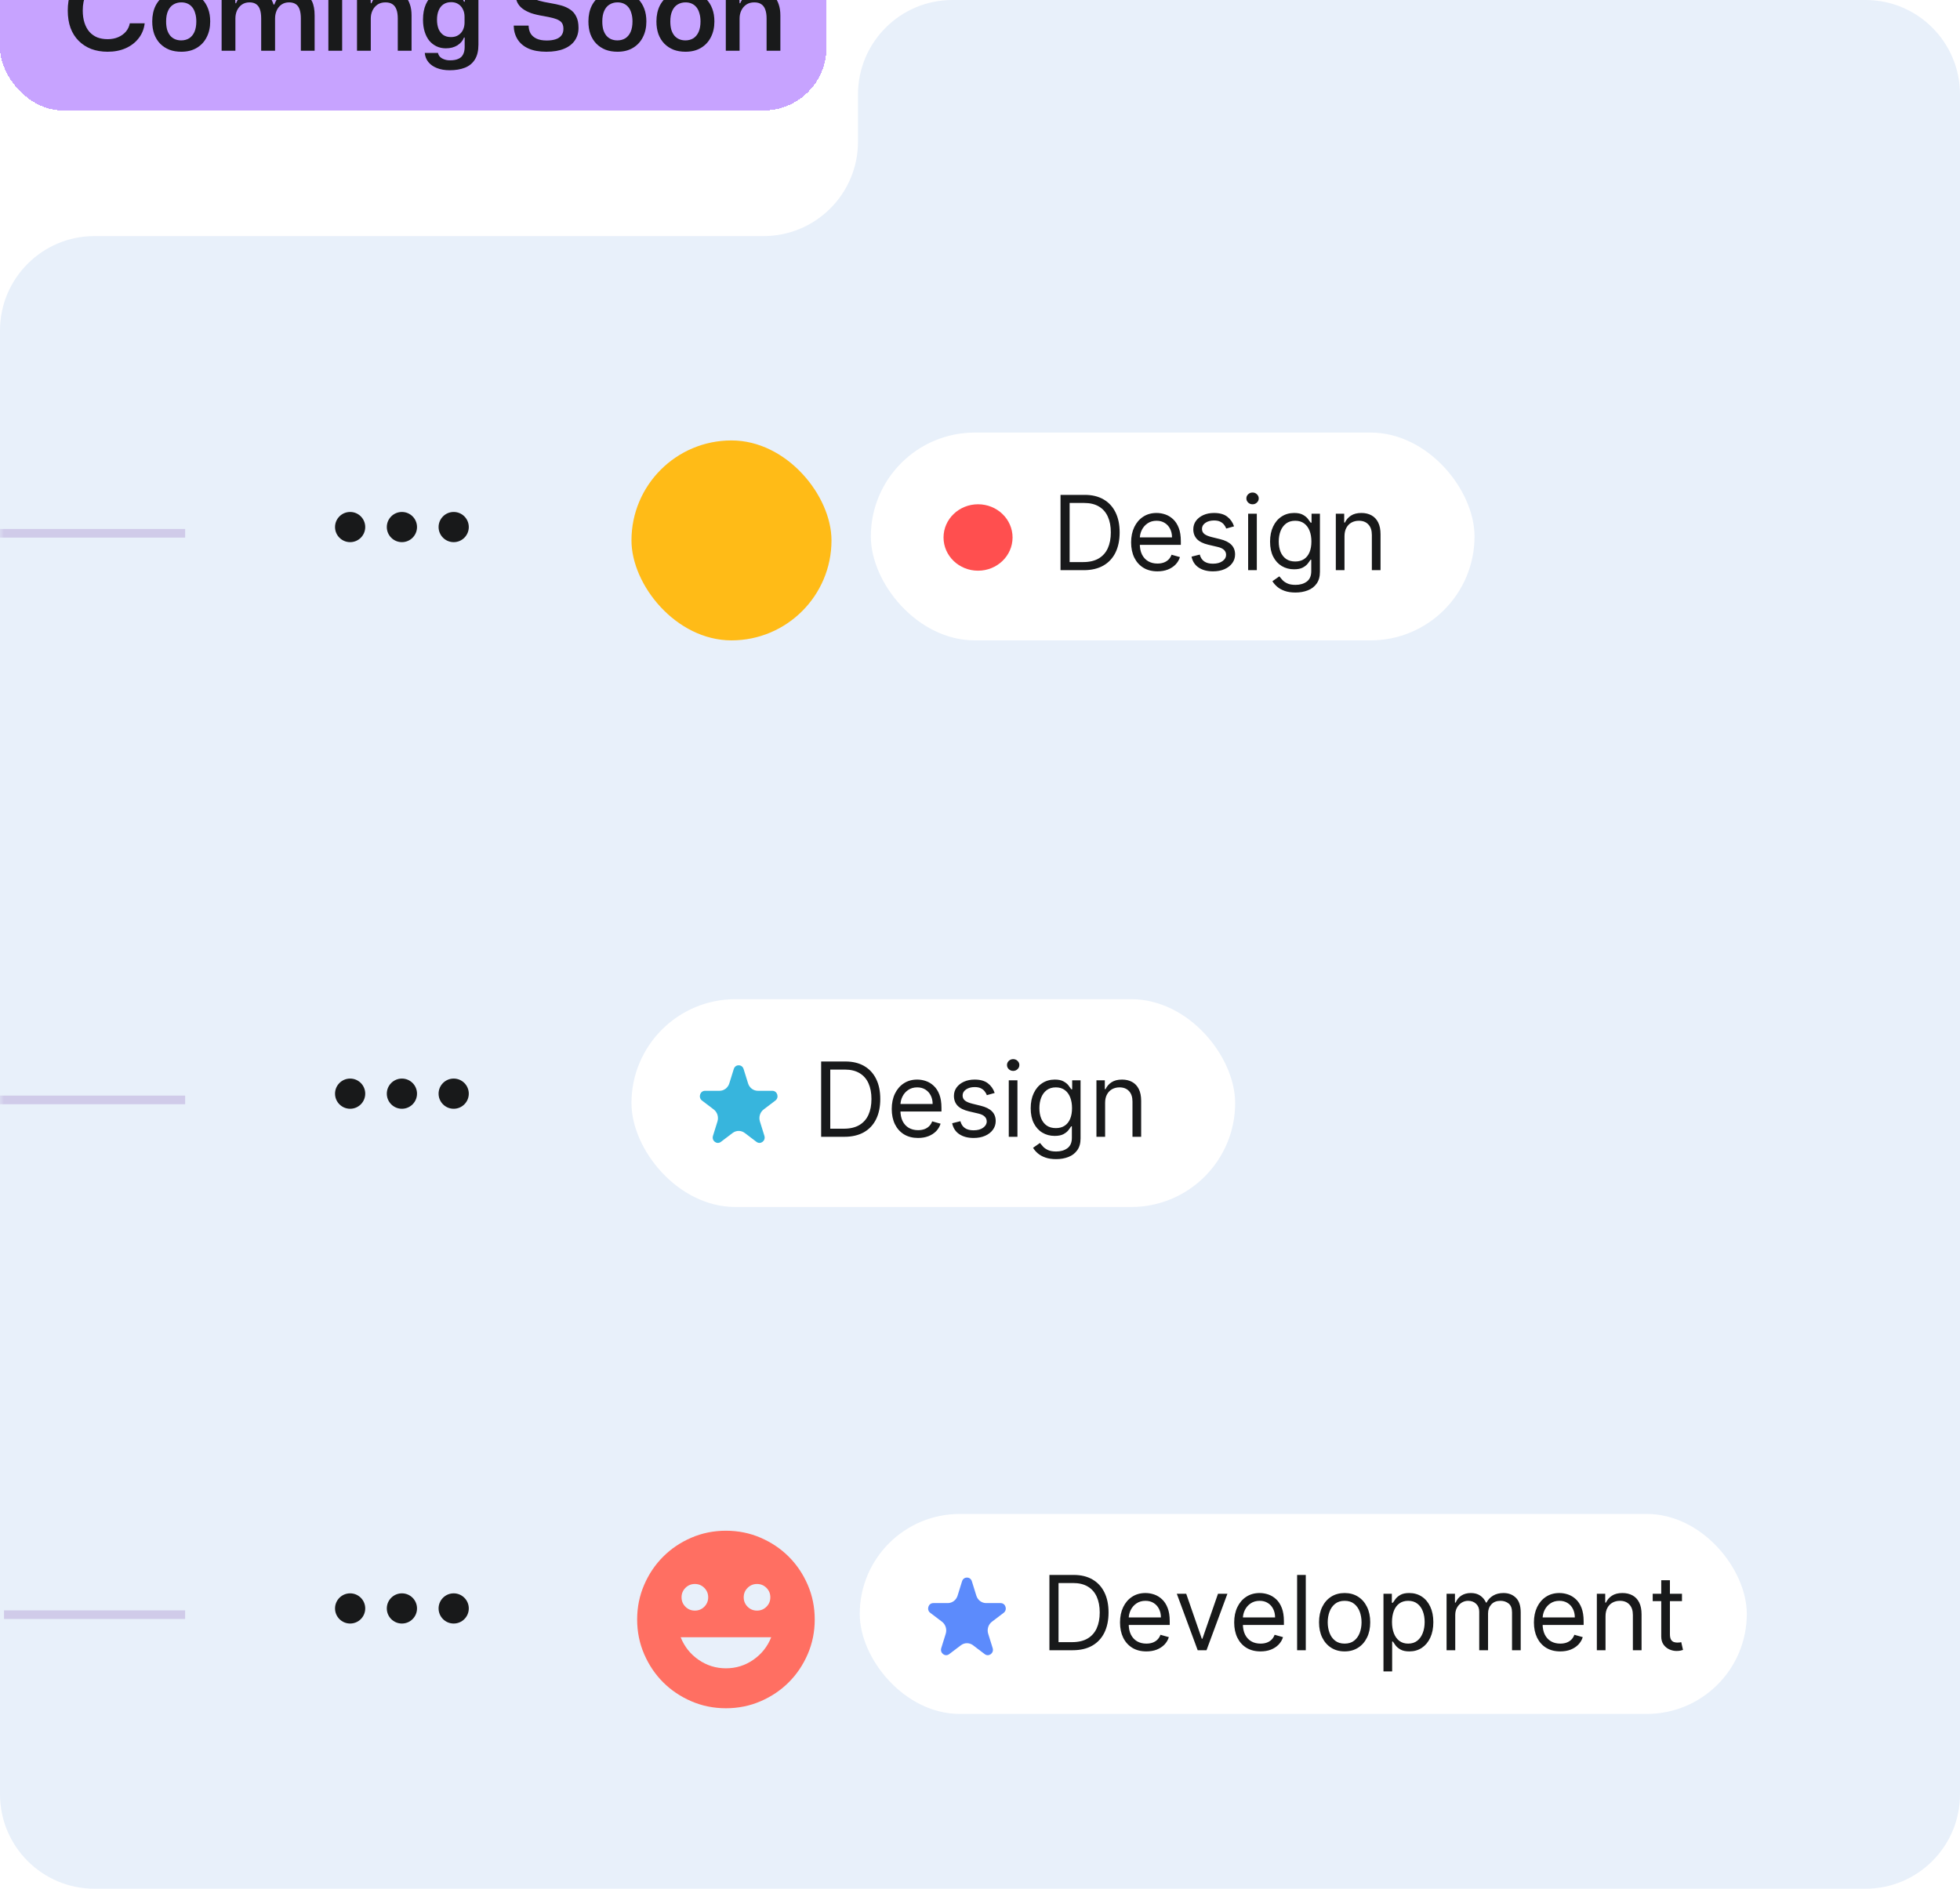 <svg width="249" height="240" viewBox="0 0 249 240" fill="none" xmlns="http://www.w3.org/2000/svg">
<path d="M249 228C249 234.627 243.627 240 237 240H12C5.373 240 0 234.627 0 228V42C0 35.373 5.373 30 12 30H97C103.627 30 109 24.627 109 18V12C109 5.373 114.373 0 121 0H237C243.627 0 249 5.373 249 12V228Z" fill="#E8F0FA"/>
<g filter="url(#filter0_d_1056_12419)">
<rect width="105" height="25.179" rx="8" fill="#C7A3FF" shape-rendering="crispEdges"/>
<path d="M13.677 17.716C12.912 17.716 12.216 17.599 11.591 17.366C10.975 17.123 10.443 16.778 9.995 16.33C9.547 15.882 9.201 15.336 8.959 14.692C8.725 14.039 8.609 13.301 8.609 12.48C8.609 11.659 8.725 10.926 8.959 10.282C9.201 9.638 9.547 9.092 9.995 8.644C10.443 8.196 10.975 7.855 11.591 7.622C12.216 7.379 12.912 7.258 13.677 7.258C14.536 7.258 15.301 7.407 15.973 7.706C16.645 8.005 17.191 8.425 17.611 8.966C18.031 9.498 18.288 10.128 18.381 10.856H16.491C16.407 10.454 16.239 10.104 15.987 9.806C15.735 9.507 15.413 9.274 15.021 9.106C14.629 8.938 14.181 8.854 13.677 8.854C13.033 8.854 12.473 8.994 11.997 9.274C11.53 9.545 11.166 9.951 10.905 10.492C10.643 11.033 10.513 11.696 10.513 12.48C10.513 13.068 10.588 13.591 10.737 14.048C10.886 14.505 11.096 14.888 11.367 15.196C11.647 15.504 11.978 15.737 12.361 15.896C12.753 16.045 13.191 16.12 13.677 16.12C14.171 16.12 14.615 16.036 15.007 15.868C15.399 15.7 15.726 15.466 15.987 15.168C16.248 14.86 16.416 14.505 16.491 14.104H18.381C18.297 14.822 18.04 15.457 17.611 16.008C17.191 16.549 16.645 16.969 15.973 17.268C15.301 17.567 14.536 17.716 13.677 17.716ZM23.036 17.716C22.476 17.716 21.972 17.632 21.524 17.464C21.076 17.287 20.684 17.03 20.348 16.694C20.022 16.358 19.77 15.952 19.592 15.476C19.424 15 19.34 14.463 19.34 13.866C19.34 13.101 19.485 12.428 19.774 11.85C20.073 11.271 20.498 10.819 21.048 10.492C21.599 10.165 22.262 10.002 23.036 10.002C23.587 10.002 24.086 10.091 24.534 10.268C24.982 10.445 25.365 10.702 25.682 11.038C26.009 11.374 26.261 11.78 26.438 12.256C26.616 12.723 26.704 13.259 26.704 13.866C26.704 14.622 26.555 15.289 26.256 15.868C25.967 16.447 25.547 16.899 24.996 17.226C24.455 17.552 23.802 17.716 23.036 17.716ZM23.022 16.274C23.405 16.274 23.741 16.185 24.03 16.008C24.32 15.821 24.544 15.55 24.702 15.196C24.861 14.832 24.94 14.389 24.94 13.866C24.94 13.474 24.894 13.129 24.8 12.83C24.716 12.522 24.59 12.265 24.422 12.06C24.254 11.854 24.054 11.7 23.82 11.598C23.587 11.495 23.326 11.444 23.036 11.444C22.654 11.444 22.313 11.537 22.014 11.724C21.725 11.901 21.501 12.172 21.342 12.536C21.184 12.89 21.104 13.334 21.104 13.866C21.104 14.258 21.146 14.608 21.23 14.916C21.324 15.214 21.454 15.466 21.622 15.672C21.79 15.868 21.991 16.017 22.224 16.12C22.467 16.223 22.733 16.274 23.022 16.274ZM28.155 17.59V10.142H29.849L29.905 11.556H29.989C30.194 11.033 30.512 10.646 30.941 10.394C31.37 10.133 31.841 10.002 32.355 10.002C32.896 10.002 33.382 10.133 33.811 10.394C34.24 10.655 34.553 11.094 34.749 11.71H34.861C35.057 11.14 35.383 10.716 35.841 10.436C36.298 10.146 36.816 10.002 37.395 10.002C37.889 10.002 38.328 10.104 38.711 10.31C39.103 10.515 39.411 10.847 39.635 11.304C39.859 11.761 39.971 12.368 39.971 13.124V17.59H38.221V13.502C38.221 13.035 38.169 12.652 38.067 12.354C37.964 12.046 37.801 11.817 37.577 11.668C37.353 11.518 37.068 11.444 36.723 11.444C36.349 11.444 36.028 11.537 35.757 11.724C35.495 11.911 35.295 12.158 35.155 12.466C35.015 12.774 34.945 13.114 34.945 13.488V17.59H33.181V13.502C33.181 13.035 33.13 12.652 33.027 12.354C32.924 12.046 32.761 11.817 32.537 11.668C32.322 11.518 32.042 11.444 31.697 11.444C31.323 11.444 31.002 11.537 30.731 11.724C30.47 11.911 30.264 12.158 30.115 12.466C29.975 12.774 29.905 13.114 29.905 13.488V17.59H28.155ZM41.717 17.59V10.142H43.467V17.59H41.717ZM42.599 9.134C42.319 9.134 42.086 9.059 41.899 8.91C41.722 8.751 41.633 8.541 41.633 8.28C41.633 8.009 41.722 7.799 41.899 7.65C42.086 7.501 42.319 7.426 42.599 7.426C42.879 7.426 43.108 7.501 43.285 7.65C43.472 7.799 43.565 8.009 43.565 8.28C43.565 8.541 43.472 8.751 43.285 8.91C43.108 9.059 42.879 9.134 42.599 9.134ZM45.354 17.59V10.142H47.034L47.104 11.556H47.188C47.403 11.033 47.729 10.646 48.168 10.394C48.607 10.133 49.097 10.002 49.638 10.002C50.011 10.002 50.357 10.062 50.674 10.184C51.001 10.296 51.281 10.478 51.514 10.73C51.757 10.973 51.943 11.294 52.074 11.696C52.214 12.088 52.284 12.564 52.284 13.124V17.59H50.534V13.502C50.534 13.035 50.478 12.652 50.366 12.354C50.254 12.046 50.081 11.817 49.848 11.668C49.624 11.518 49.33 11.444 48.966 11.444C48.574 11.444 48.238 11.537 47.958 11.724C47.687 11.911 47.477 12.158 47.328 12.466C47.179 12.774 47.104 13.114 47.104 13.488V17.59H45.354ZM57.127 20.068C56.502 20.068 55.961 19.974 55.503 19.788C55.046 19.61 54.682 19.354 54.411 19.018C54.15 18.691 54.001 18.308 53.963 17.87H55.643C55.681 18.056 55.765 18.22 55.895 18.36C56.035 18.5 56.213 18.607 56.427 18.682C56.642 18.766 56.889 18.808 57.169 18.808C57.617 18.808 57.977 18.742 58.247 18.612C58.518 18.491 58.714 18.304 58.835 18.052C58.966 17.8 59.031 17.487 59.031 17.114V15.91H58.947C58.798 16.311 58.518 16.642 58.107 16.904C57.697 17.156 57.211 17.282 56.651 17.282C56.213 17.282 55.816 17.198 55.461 17.03C55.107 16.862 54.799 16.624 54.537 16.316C54.285 15.998 54.089 15.616 53.949 15.168C53.809 14.72 53.739 14.211 53.739 13.642C53.739 12.877 53.861 12.223 54.103 11.682C54.346 11.14 54.687 10.725 55.125 10.436C55.564 10.146 56.073 10.002 56.651 10.002C57.193 10.002 57.669 10.123 58.079 10.366C58.499 10.608 58.789 10.94 58.947 11.36H59.045L59.101 10.142H60.781V16.806C60.781 17.59 60.632 18.22 60.333 18.696C60.035 19.181 59.61 19.531 59.059 19.746C58.518 19.96 57.874 20.068 57.127 20.068ZM57.295 15.854C57.669 15.854 57.981 15.77 58.233 15.602C58.495 15.434 58.691 15.21 58.821 14.93C58.952 14.65 59.017 14.342 59.017 14.006V13.278C59.017 12.914 58.947 12.597 58.807 12.326C58.677 12.046 58.485 11.826 58.233 11.668C57.981 11.5 57.678 11.416 57.323 11.416C56.931 11.416 56.6 11.509 56.329 11.696C56.068 11.873 55.867 12.13 55.727 12.466C55.587 12.793 55.517 13.184 55.517 13.642C55.517 14.09 55.583 14.482 55.713 14.818C55.853 15.145 56.054 15.401 56.315 15.588C56.577 15.765 56.903 15.854 57.295 15.854ZM69.407 17.716C68.493 17.716 67.727 17.576 67.111 17.296C66.505 17.016 66.047 16.624 65.739 16.12C65.431 15.616 65.273 15.042 65.263 14.398H67.153C67.163 14.78 67.247 15.112 67.405 15.392C67.573 15.672 67.825 15.891 68.161 16.05C68.497 16.209 68.931 16.288 69.463 16.288C69.893 16.288 70.266 16.236 70.583 16.134C70.901 16.031 71.143 15.873 71.311 15.658C71.489 15.434 71.577 15.154 71.577 14.818C71.577 14.556 71.535 14.342 71.451 14.174C71.367 13.996 71.227 13.852 71.031 13.74C70.835 13.618 70.574 13.516 70.247 13.432C69.921 13.348 69.519 13.264 69.043 13.18C68.455 13.086 67.937 12.965 67.489 12.816C67.051 12.657 66.682 12.466 66.383 12.242C66.085 12.018 65.861 11.747 65.711 11.43C65.562 11.103 65.487 10.716 65.487 10.268C65.487 9.652 65.641 9.12 65.949 8.672C66.267 8.224 66.715 7.879 67.293 7.636C67.872 7.384 68.563 7.258 69.365 7.258C70.159 7.258 70.835 7.384 71.395 7.636C71.965 7.888 72.403 8.243 72.711 8.7C73.019 9.148 73.178 9.671 73.187 10.268H71.311C71.302 9.904 71.209 9.605 71.031 9.372C70.854 9.129 70.616 8.952 70.317 8.84C70.019 8.728 69.678 8.672 69.295 8.672C68.903 8.672 68.567 8.728 68.287 8.84C68.007 8.943 67.793 9.097 67.643 9.302C67.494 9.498 67.419 9.741 67.419 10.03C67.419 10.347 67.494 10.599 67.643 10.786C67.802 10.963 68.068 11.108 68.441 11.22C68.824 11.332 69.347 11.444 70.009 11.556C70.457 11.63 70.887 11.724 71.297 11.836C71.708 11.948 72.081 12.116 72.417 12.34C72.753 12.555 73.015 12.853 73.201 13.236C73.397 13.609 73.495 14.095 73.495 14.692C73.495 15.289 73.341 15.816 73.033 16.274C72.725 16.731 72.268 17.086 71.661 17.338C71.055 17.59 70.303 17.716 69.407 17.716ZM78.448 17.716C77.888 17.716 77.384 17.632 76.936 17.464C76.488 17.287 76.096 17.03 75.76 16.694C75.434 16.358 75.182 15.952 75.004 15.476C74.836 15 74.752 14.463 74.752 13.866C74.752 13.101 74.897 12.428 75.186 11.85C75.485 11.271 75.91 10.819 76.46 10.492C77.011 10.165 77.674 10.002 78.448 10.002C78.999 10.002 79.498 10.091 79.946 10.268C80.394 10.445 80.777 10.702 81.094 11.038C81.421 11.374 81.673 11.78 81.85 12.256C82.028 12.723 82.116 13.259 82.116 13.866C82.116 14.622 81.967 15.289 81.668 15.868C81.379 16.447 80.959 16.899 80.408 17.226C79.867 17.552 79.214 17.716 78.448 17.716ZM78.434 16.274C78.817 16.274 79.153 16.185 79.442 16.008C79.732 15.821 79.956 15.55 80.114 15.196C80.273 14.832 80.352 14.389 80.352 13.866C80.352 13.474 80.306 13.129 80.212 12.83C80.128 12.522 80.002 12.265 79.834 12.06C79.666 11.854 79.466 11.7 79.232 11.598C78.999 11.495 78.738 11.444 78.448 11.444C78.066 11.444 77.725 11.537 77.426 11.724C77.137 11.901 76.913 12.172 76.754 12.536C76.596 12.89 76.516 13.334 76.516 13.866C76.516 14.258 76.558 14.608 76.642 14.916C76.736 15.214 76.866 15.466 77.034 15.672C77.202 15.868 77.403 16.017 77.636 16.12C77.879 16.223 78.145 16.274 78.434 16.274ZM87.089 17.716C86.529 17.716 86.025 17.632 85.577 17.464C85.129 17.287 84.737 17.03 84.401 16.694C84.074 16.358 83.822 15.952 83.645 15.476C83.477 15 83.393 14.463 83.393 13.866C83.393 13.101 83.538 12.428 83.827 11.85C84.126 11.271 84.55 10.819 85.101 10.492C85.652 10.165 86.314 10.002 87.089 10.002C87.64 10.002 88.139 10.091 88.587 10.268C89.035 10.445 89.418 10.702 89.735 11.038C90.062 11.374 90.314 11.78 90.491 12.256C90.668 12.723 90.757 13.259 90.757 13.866C90.757 14.622 90.608 15.289 90.309 15.868C90.02 16.447 89.6 16.899 89.049 17.226C88.508 17.552 87.854 17.716 87.089 17.716ZM87.075 16.274C87.458 16.274 87.794 16.185 88.083 16.008C88.372 15.821 88.596 15.55 88.755 15.196C88.914 14.832 88.993 14.389 88.993 13.866C88.993 13.474 88.946 13.129 88.853 12.83C88.769 12.522 88.643 12.265 88.475 12.06C88.307 11.854 88.106 11.7 87.873 11.598C87.64 11.495 87.378 11.444 87.089 11.444C86.706 11.444 86.366 11.537 86.067 11.724C85.778 11.901 85.554 12.172 85.395 12.536C85.236 12.89 85.157 13.334 85.157 13.866C85.157 14.258 85.199 14.608 85.283 14.916C85.376 15.214 85.507 15.466 85.675 15.672C85.843 15.868 86.044 16.017 86.277 16.12C86.52 16.223 86.786 16.274 87.075 16.274ZM92.207 17.59V10.142H93.888L93.957 11.556H94.041C94.256 11.033 94.583 10.646 95.022 10.394C95.46 10.133 95.95 10.002 96.492 10.002C96.865 10.002 97.21 10.062 97.528 10.184C97.854 10.296 98.134 10.478 98.368 10.73C98.61 10.973 98.797 11.294 98.927 11.696C99.067 12.088 99.138 12.564 99.138 13.124V17.59H97.388V13.502C97.388 13.035 97.332 12.652 97.219 12.354C97.108 12.046 96.935 11.817 96.701 11.668C96.478 11.518 96.183 11.444 95.82 11.444C95.427 11.444 95.091 11.537 94.811 11.724C94.541 11.911 94.331 12.158 94.181 12.466C94.032 12.774 93.957 13.114 93.957 13.488V17.59H92.207Z" fill="#191A1B"/>
</g>
<mask id="mask0_1056_12419" style="mask-type:alpha" maskUnits="userSpaceOnUse" x="-1" y="0" width="250" height="240">
<path d="M248.871 228C248.871 234.627 243.499 240 236.871 240H11.871C5.244 240 -0.129 234.627 -0.129 228V42C-0.129 35.373 5.244 30 11.871 30H96.871C103.499 30 108.871 24.627 108.871 18V12C108.871 5.373 114.244 0 120.871 0H236.871C243.499 0 248.871 5.373 248.871 12V228Z" fill="#ECF3FC"/>
</mask>
<g mask="url(#mask0_1056_12419)">
<g clip-path="url(#clip0_1056_12419)">
<path d="M-20.48 67.764L23.52 67.764" stroke="#D0CBE9" stroke-width="1.096"/>
<circle cx="44.481" cy="66.973" r="1.918" fill="#18191A"/>
<circle cx="51.059" cy="66.973" r="1.918" fill="#18191A"/>
<circle cx="57.637" cy="66.973" r="1.918" fill="#18191A"/>
<g filter="url(#filter1_d_1056_12419)">
<rect x="80.223" y="55.967" width="25.41" height="25.405" rx="12.703" fill="#FFBB17"/>
<rect x="110.633" y="54.967" width="76.692" height="26.405" rx="13.203" fill="white"/>
<path d="M137.681 72.452H134.729V62.884H137.812C138.74 62.884 139.534 63.076 140.195 63.459C140.855 63.839 141.361 64.385 141.713 65.099C142.065 65.809 142.241 66.659 142.241 67.649C142.241 68.646 142.063 69.504 141.708 70.223C141.353 70.94 140.836 71.491 140.157 71.877C139.478 72.26 138.653 72.452 137.681 72.452ZM135.887 71.424H137.607C138.398 71.424 139.053 71.271 139.573 70.966C140.093 70.661 140.481 70.226 140.737 69.663C140.992 69.099 141.12 68.428 141.12 67.649C141.12 66.877 140.994 66.212 140.741 65.654C140.489 65.094 140.112 64.664 139.611 64.365C139.109 64.063 138.485 63.912 137.737 63.912H135.887V71.424ZM147.043 72.601C146.352 72.601 145.755 72.448 145.254 72.143C144.756 71.835 144.371 71.405 144.1 70.854C143.832 70.3 143.698 69.655 143.698 68.92C143.698 68.185 143.832 67.537 144.1 66.977C144.371 66.413 144.748 65.974 145.231 65.659C145.717 65.341 146.283 65.183 146.931 65.183C147.305 65.183 147.674 65.245 148.038 65.37C148.403 65.494 148.734 65.697 149.033 65.977C149.332 66.254 149.571 66.621 149.748 67.079C149.926 67.537 150.014 68.101 150.014 68.77V69.238H144.483V68.285H148.893C148.893 67.88 148.812 67.518 148.65 67.201C148.492 66.883 148.264 66.632 147.968 66.449C147.676 66.265 147.33 66.173 146.931 66.173C146.492 66.173 146.112 66.282 145.791 66.5C145.474 66.715 145.229 66.995 145.058 67.341C144.887 67.687 144.801 68.057 144.801 68.453V69.088C144.801 69.63 144.894 70.089 145.081 70.466C145.271 70.84 145.534 71.125 145.871 71.321C146.207 71.514 146.598 71.611 147.043 71.611C147.333 71.611 147.595 71.57 147.828 71.489C148.065 71.405 148.269 71.281 148.44 71.116C148.611 70.947 148.744 70.739 148.837 70.49L149.902 70.789C149.79 71.15 149.602 71.468 149.337 71.742C149.072 72.013 148.745 72.224 148.356 72.377C147.967 72.526 147.529 72.601 147.043 72.601ZM156.774 66.883L155.784 67.163C155.722 66.998 155.63 66.838 155.508 66.682C155.39 66.523 155.228 66.393 155.022 66.29C154.817 66.187 154.554 66.136 154.233 66.136C153.794 66.136 153.428 66.237 153.135 66.439C152.845 66.639 152.701 66.892 152.701 67.201C152.701 67.475 152.8 67.691 153 67.85C153.199 68.009 153.51 68.141 153.934 68.247L154.999 68.509C155.641 68.665 156.119 68.903 156.433 69.224C156.748 69.541 156.905 69.951 156.905 70.452C156.905 70.863 156.787 71.231 156.55 71.555C156.316 71.879 155.989 72.134 155.569 72.321C155.149 72.508 154.66 72.601 154.102 72.601C153.37 72.601 152.764 72.442 152.285 72.125C151.805 71.807 151.502 71.343 151.374 70.733L152.42 70.471C152.52 70.857 152.708 71.147 152.986 71.34C153.266 71.533 153.632 71.629 154.083 71.629C154.597 71.629 155.005 71.52 155.307 71.302C155.613 71.081 155.765 70.817 155.765 70.508C155.765 70.259 155.678 70.05 155.504 69.882C155.329 69.711 155.061 69.583 154.7 69.499L153.504 69.219C152.847 69.063 152.364 68.822 152.056 68.495C151.751 68.165 151.598 67.752 151.598 67.257C151.598 66.852 151.712 66.494 151.939 66.182C152.17 65.871 152.483 65.626 152.878 65.449C153.277 65.271 153.728 65.183 154.233 65.183C154.943 65.183 155.501 65.338 155.905 65.65C156.313 65.961 156.603 66.372 156.774 66.883ZM158.565 72.452V65.276H159.667V72.452H158.565ZM159.125 64.08C158.91 64.08 158.725 64.007 158.569 63.861C158.417 63.714 158.34 63.538 158.34 63.333C158.34 63.127 158.417 62.951 158.569 62.805C158.725 62.658 158.91 62.585 159.125 62.585C159.34 62.585 159.524 62.658 159.677 62.805C159.832 62.951 159.91 63.127 159.91 63.333C159.91 63.538 159.832 63.714 159.677 63.861C159.524 64.007 159.34 64.08 159.125 64.08ZM164.583 75.292C164.05 75.292 163.593 75.224 163.209 75.087C162.826 74.953 162.507 74.775 162.252 74.554C162 74.336 161.799 74.102 161.649 73.853L162.527 73.237C162.627 73.367 162.753 73.517 162.906 73.685C163.058 73.856 163.267 74.004 163.532 74.129C163.8 74.257 164.15 74.32 164.583 74.32C165.162 74.32 165.64 74.18 166.017 73.9C166.394 73.62 166.582 73.18 166.582 72.582V71.125H166.489C166.408 71.256 166.293 71.418 166.143 71.611C165.997 71.801 165.785 71.971 165.508 72.12C165.234 72.266 164.863 72.34 164.396 72.34C163.817 72.34 163.297 72.203 162.836 71.928C162.378 71.654 162.015 71.256 161.747 70.733C161.483 70.209 161.35 69.574 161.35 68.826C161.35 68.091 161.479 67.451 161.738 66.906C161.996 66.358 162.356 65.935 162.817 65.636C163.278 65.334 163.811 65.183 164.415 65.183C164.882 65.183 165.253 65.26 165.527 65.416C165.804 65.569 166.016 65.743 166.162 65.939C166.311 66.132 166.427 66.291 166.508 66.416H166.62V65.276H167.685V72.657C167.685 73.274 167.545 73.775 167.264 74.162C166.987 74.551 166.614 74.836 166.143 75.016C165.676 75.2 165.156 75.292 164.583 75.292ZM164.546 71.349C164.988 71.349 165.362 71.248 165.667 71.046C165.972 70.843 166.204 70.552 166.363 70.172C166.522 69.792 166.601 69.337 166.601 68.808C166.601 68.291 166.523 67.835 166.368 67.439C166.212 67.043 165.981 66.734 165.676 66.509C165.371 66.285 164.994 66.173 164.546 66.173C164.078 66.173 163.689 66.291 163.378 66.528C163.069 66.765 162.837 67.082 162.682 67.481C162.529 67.88 162.453 68.322 162.453 68.808C162.453 69.306 162.531 69.747 162.686 70.13C162.845 70.51 163.079 70.809 163.387 71.027C163.698 71.242 164.085 71.349 164.546 71.349ZM170.806 68.135V72.452H169.703V65.276H170.768V66.397H170.862C171.03 66.033 171.285 65.74 171.628 65.519C171.97 65.295 172.413 65.183 172.955 65.183C173.44 65.183 173.865 65.282 174.23 65.482C174.594 65.678 174.878 65.977 175.08 66.379C175.283 66.777 175.384 67.282 175.384 67.892V72.452H174.281V67.967C174.281 67.403 174.135 66.964 173.842 66.65C173.549 66.332 173.148 66.173 172.637 66.173C172.285 66.173 171.97 66.249 171.693 66.402C171.419 66.555 171.203 66.777 171.044 67.07C170.885 67.363 170.806 67.718 170.806 68.135Z" fill="#18191A"/>
<g clip-path="url(#clip1_1056_12419)">
<rect width="9.866" height="9.866" transform="translate(119.32 63.365)" fill="white"/>
<ellipse cx="124.252" cy="68.298" rx="4.385" ry="4.22" fill="#FF4F4F"/>
</g>
</g>
</g>
<g clip-path="url(#clip2_1056_12419)">
<path d="M-20.48 139.764L23.52 139.764" stroke="#D0CBE9" stroke-width="1.096"/>
<circle cx="44.481" cy="138.973" r="1.918" fill="#18191A"/>
<circle cx="51.059" cy="138.973" r="1.918" fill="#18191A"/>
<circle cx="57.637" cy="138.973" r="1.918" fill="#18191A"/>
<g filter="url(#filter2_d_1056_12419)">
<rect x="80.223" y="126.967" width="76.692" height="26.405" rx="13.203" fill="white"/>
<path d="M107.271 144.452H104.319V134.884H107.402C108.33 134.884 109.124 135.076 109.785 135.459C110.445 135.839 110.951 136.385 111.303 137.099C111.655 137.809 111.831 138.659 111.831 139.649C111.831 140.646 111.653 141.504 111.298 142.223C110.943 142.94 110.426 143.491 109.747 143.877C109.068 144.26 108.243 144.452 107.271 144.452ZM105.477 143.424H107.196C107.988 143.424 108.643 143.271 109.163 142.966C109.683 142.661 110.071 142.226 110.326 141.663C110.582 141.099 110.71 140.428 110.71 139.649C110.71 138.877 110.583 138.212 110.331 137.654C110.079 137.094 109.702 136.664 109.201 136.365C108.699 136.063 108.075 135.912 107.327 135.912H105.477V143.424ZM116.633 144.601C115.942 144.601 115.345 144.449 114.844 144.143C114.346 143.835 113.961 143.405 113.69 142.854C113.422 142.3 113.288 141.655 113.288 140.92C113.288 140.185 113.422 139.537 113.69 138.977C113.961 138.413 114.338 137.974 114.821 137.659C115.306 137.341 115.873 137.183 116.521 137.183C116.895 137.183 117.264 137.245 117.628 137.369C117.993 137.494 118.324 137.696 118.623 137.977C118.922 138.254 119.161 138.621 119.338 139.079C119.516 139.537 119.604 140.101 119.604 140.77V141.238H114.073V140.285H118.483C118.483 139.88 118.402 139.518 118.24 139.201C118.081 138.883 117.854 138.632 117.558 138.449C117.265 138.265 116.92 138.173 116.521 138.173C116.082 138.173 115.702 138.282 115.381 138.5C115.063 138.715 114.819 138.995 114.648 139.341C114.476 139.687 114.391 140.057 114.391 140.453V141.088C114.391 141.63 114.484 142.089 114.671 142.466C114.861 142.84 115.124 143.125 115.461 143.321C115.797 143.514 116.188 143.611 116.633 143.611C116.923 143.611 117.184 143.57 117.418 143.489C117.655 143.405 117.859 143.281 118.03 143.116C118.201 142.947 118.334 142.739 118.427 142.49L119.492 142.789C119.38 143.15 119.192 143.468 118.927 143.742C118.662 144.013 118.335 144.224 117.946 144.377C117.557 144.526 117.119 144.601 116.633 144.601ZM126.364 138.883L125.374 139.163C125.311 138.998 125.22 138.838 125.098 138.682C124.98 138.523 124.818 138.393 124.612 138.29C124.407 138.187 124.144 138.136 123.823 138.136C123.384 138.136 123.018 138.237 122.725 138.439C122.435 138.639 122.29 138.892 122.29 139.201C122.29 139.475 122.39 139.691 122.589 139.85C122.789 140.009 123.1 140.141 123.524 140.247L124.589 140.509C125.231 140.665 125.709 140.903 126.023 141.224C126.338 141.541 126.495 141.951 126.495 142.452C126.495 142.863 126.377 143.231 126.14 143.555C125.906 143.879 125.579 144.134 125.159 144.321C124.738 144.508 124.249 144.601 123.692 144.601C122.96 144.601 122.354 144.442 121.875 144.125C121.395 143.807 121.091 143.343 120.964 142.732L122.01 142.471C122.11 142.857 122.298 143.147 122.575 143.34C122.856 143.533 123.222 143.629 123.673 143.629C124.187 143.629 124.595 143.52 124.897 143.302C125.202 143.081 125.355 142.817 125.355 142.508C125.355 142.259 125.268 142.05 125.093 141.882C124.919 141.711 124.651 141.583 124.29 141.499L123.094 141.219C122.437 141.063 121.954 140.822 121.646 140.495C121.341 140.165 121.188 139.752 121.188 139.257C121.188 138.852 121.302 138.494 121.529 138.182C121.759 137.871 122.072 137.626 122.468 137.449C122.867 137.271 123.318 137.183 123.823 137.183C124.533 137.183 125.09 137.338 125.495 137.65C125.903 137.961 126.193 138.372 126.364 138.883ZM128.155 144.452V137.276H129.257V144.452H128.155ZM128.715 136.08C128.5 136.08 128.315 136.007 128.159 135.861C128.007 135.714 127.93 135.538 127.93 135.333C127.93 135.127 128.007 134.951 128.159 134.805C128.315 134.658 128.5 134.585 128.715 134.585C128.93 134.585 129.114 134.658 129.266 134.805C129.422 134.951 129.5 135.127 129.5 135.333C129.5 135.538 129.422 135.714 129.266 135.861C129.114 136.007 128.93 136.08 128.715 136.08ZM134.173 147.292C133.64 147.292 133.182 147.223 132.799 147.086C132.416 146.953 132.097 146.775 131.842 146.554C131.589 146.336 131.389 146.102 131.239 145.853L132.117 145.236C132.217 145.367 132.343 145.517 132.496 145.685C132.648 145.856 132.857 146.004 133.122 146.129C133.39 146.256 133.74 146.32 134.173 146.32C134.752 146.32 135.23 146.18 135.607 145.9C135.984 145.62 136.172 145.18 136.172 144.582V143.125H136.079C135.998 143.256 135.883 143.418 135.733 143.611C135.587 143.801 135.375 143.97 135.098 144.12C134.824 144.266 134.453 144.34 133.986 144.34C133.407 144.34 132.887 144.203 132.426 143.928C131.968 143.654 131.605 143.256 131.337 142.732C131.072 142.209 130.94 141.574 130.94 140.826C130.94 140.091 131.069 139.451 131.328 138.906C131.586 138.358 131.946 137.935 132.407 137.636C132.868 137.334 133.4 137.183 134.005 137.183C134.472 137.183 134.842 137.26 135.116 137.416C135.394 137.569 135.605 137.743 135.752 137.939C135.901 138.132 136.017 138.291 136.098 138.416H136.21V137.276H137.275V144.657C137.275 145.274 137.135 145.775 136.854 146.161C136.577 146.551 136.203 146.836 135.733 147.016C135.266 147.2 134.746 147.292 134.173 147.292ZM134.135 143.349C134.578 143.349 134.951 143.248 135.257 143.045C135.562 142.843 135.794 142.552 135.953 142.172C136.112 141.792 136.191 141.337 136.191 140.808C136.191 140.291 136.113 139.835 135.957 139.439C135.802 139.043 135.571 138.734 135.266 138.509C134.961 138.285 134.584 138.173 134.135 138.173C133.668 138.173 133.279 138.291 132.968 138.528C132.659 138.765 132.427 139.082 132.271 139.481C132.119 139.88 132.043 140.322 132.043 140.808C132.043 141.306 132.12 141.747 132.276 142.13C132.435 142.51 132.669 142.809 132.977 143.027C133.288 143.242 133.674 143.349 134.135 143.349ZM140.395 140.135V144.452H139.293V137.276H140.358V138.397H140.451C140.62 138.033 140.875 137.74 141.218 137.519C141.56 137.295 142.002 137.183 142.544 137.183C143.03 137.183 143.455 137.282 143.82 137.482C144.184 137.678 144.468 137.977 144.67 138.379C144.872 138.777 144.974 139.282 144.974 139.892V144.452H143.871V139.967C143.871 139.403 143.725 138.964 143.432 138.649C143.139 138.332 142.737 138.173 142.227 138.173C141.875 138.173 141.56 138.249 141.283 138.402C141.009 138.555 140.793 138.777 140.634 139.07C140.475 139.363 140.395 139.718 140.395 140.135Z" fill="#18191A"/>
<g clip-path="url(#clip3_1056_12419)">
<rect width="9.866" height="9.866" transform="translate(88.91 135.365)" fill="white"/>
<g clip-path="url(#clip4_1056_12419)">
<rect width="9.866" height="9.866" transform="translate(88.91 135.364)" fill="white"/>
<path d="M93.221 135.837C93.417 135.207 94.27 135.207 94.466 135.837L95.035 137.665C95.21 138.228 95.713 138.609 96.28 138.609H98.121C98.755 138.609 99.019 139.457 98.505 139.846L97.017 140.976C96.558 141.324 96.366 141.941 96.541 142.505L97.11 144.333C97.306 144.963 96.615 145.486 96.102 145.097L94.613 143.967C94.154 143.619 93.533 143.619 93.074 143.967L91.585 145.097C91.072 145.486 90.381 144.963 90.577 144.333L91.146 142.505C91.321 141.941 91.129 141.324 90.67 140.976L89.181 139.846C88.668 139.457 88.932 138.609 89.566 138.609H91.407C91.974 138.609 92.477 138.228 92.652 137.665L93.221 135.837Z" fill="#37B5DD"/>
</g>
</g>
</g>
</g>
<g clip-path="url(#clip5_1056_12419)">
<path d="M0.508 205.176L23.519 205.176" stroke="#D0CBE9" stroke-width="1.096"/>
<circle cx="44.481" cy="204.385" r="1.918" fill="#18191A"/>
<circle cx="51.059" cy="204.385" r="1.918" fill="#18191A"/>
<circle cx="57.637" cy="204.385" r="1.918" fill="#18191A"/>
<g clip-path="url(#clip6_1056_12419)">
<path d="M96.172 204.661C96.642 204.661 97.042 204.497 97.371 204.168C97.7 203.839 97.864 203.439 97.864 202.969C97.864 202.499 97.7 202.1 97.371 201.771C97.042 201.442 96.642 201.277 96.172 201.277C95.702 201.277 95.303 201.442 94.974 201.771C94.645 202.1 94.481 202.499 94.481 202.969C94.481 203.439 94.645 203.839 94.974 204.168C95.303 204.497 95.702 204.661 96.172 204.661ZM88.277 204.661C88.747 204.661 89.146 204.497 89.475 204.168C89.804 203.839 89.969 203.439 89.969 202.969C89.969 202.499 89.804 202.1 89.475 201.771C89.146 201.442 88.747 201.277 88.277 201.277C87.807 201.277 87.407 201.442 87.078 201.771C86.749 202.1 86.585 202.499 86.585 202.969C86.585 203.439 86.749 203.839 87.078 204.168C87.407 204.497 87.807 204.661 88.277 204.661ZM92.225 211.993C93.503 211.993 94.664 211.631 95.707 210.907C96.75 210.183 97.507 209.229 97.977 208.045H86.472C86.942 209.229 87.699 210.183 88.742 210.907C89.785 211.631 90.946 211.993 92.225 211.993ZM92.225 217.068C90.664 217.068 89.198 216.772 87.826 216.18C86.453 215.588 85.26 214.784 84.245 213.769C83.229 212.754 82.426 211.56 81.834 210.188C81.241 208.816 80.945 207.349 80.945 205.789C80.945 204.229 81.241 202.762 81.834 201.39C82.426 200.018 83.229 198.824 84.245 197.809C85.26 196.794 86.453 195.99 87.826 195.398C89.198 194.806 90.664 194.51 92.225 194.51C93.785 194.51 95.251 194.806 96.624 195.398C97.996 195.99 99.19 196.794 100.205 197.809C101.22 198.824 102.023 200.018 102.616 201.39C103.208 202.762 103.504 204.229 103.504 205.789C103.504 207.349 103.208 208.816 102.616 210.188C102.023 211.56 101.22 212.754 100.205 213.769C99.19 214.784 97.996 215.588 96.624 216.18C95.251 216.772 93.785 217.068 92.225 217.068Z" fill="#FF6F62"/>
</g>
<rect x="109.223" y="192.379" width="112.692" height="25.41" rx="12.705" fill="white"/>
<path d="M136.271 209.695H133.319V200.128H136.402C137.33 200.128 138.124 200.319 138.785 200.702C139.445 201.082 139.951 201.629 140.303 202.342C140.655 203.052 140.831 203.902 140.831 204.893C140.831 205.889 140.653 206.748 140.298 207.467C139.943 208.183 139.426 208.735 138.747 209.121C138.068 209.504 137.243 209.695 136.271 209.695ZM134.477 208.668H136.196C136.988 208.668 137.643 208.515 138.163 208.21C138.683 207.905 139.071 207.47 139.326 206.906C139.582 206.343 139.71 205.671 139.71 204.893C139.71 204.12 139.583 203.456 139.331 202.898C139.079 202.337 138.702 201.908 138.201 201.609C137.699 201.307 137.075 201.156 136.327 201.156H134.477V208.668ZM145.633 209.845C144.942 209.845 144.345 209.692 143.844 209.387C143.346 209.079 142.961 208.649 142.69 208.098C142.422 207.543 142.288 206.899 142.288 206.164C142.288 205.429 142.422 204.781 142.69 204.22C142.961 203.656 143.338 203.217 143.821 202.903C144.306 202.585 144.873 202.426 145.521 202.426C145.895 202.426 146.264 202.489 146.628 202.613C146.993 202.738 147.324 202.94 147.623 203.22C147.922 203.498 148.161 203.865 148.338 204.323C148.516 204.781 148.604 205.344 148.604 206.014V206.481H143.073V205.528H147.483C147.483 205.123 147.402 204.762 147.24 204.444C147.081 204.127 146.854 203.876 146.558 203.692C146.265 203.509 145.92 203.417 145.521 203.417C145.082 203.417 144.702 203.526 144.381 203.744C144.063 203.959 143.819 204.239 143.648 204.585C143.476 204.93 143.391 205.301 143.391 205.696V206.332C143.391 206.874 143.484 207.333 143.671 207.71C143.861 208.084 144.124 208.369 144.461 208.565C144.797 208.758 145.188 208.854 145.633 208.854C145.923 208.854 146.184 208.814 146.418 208.733C146.655 208.649 146.859 208.524 147.03 208.359C147.201 208.191 147.334 207.982 147.427 207.733L148.492 208.032C148.38 208.393 148.192 208.711 147.927 208.985C147.662 209.256 147.335 209.468 146.946 209.621C146.557 209.77 146.119 209.845 145.633 209.845ZM155.931 202.52L153.277 209.695H152.156L149.502 202.52H150.698L152.679 208.238H152.754L154.735 202.52H155.931ZM160.137 209.845C159.446 209.845 158.85 209.692 158.348 209.387C157.85 209.079 157.465 208.649 157.194 208.098C156.926 207.543 156.793 206.899 156.793 206.164C156.793 205.429 156.926 204.781 157.194 204.22C157.465 203.656 157.842 203.217 158.325 202.903C158.811 202.585 159.377 202.426 160.025 202.426C160.399 202.426 160.768 202.489 161.132 202.613C161.497 202.738 161.829 202.94 162.128 203.22C162.427 203.498 162.665 203.865 162.842 204.323C163.02 204.781 163.109 205.344 163.109 206.014V206.481H157.577V205.528H161.987C161.987 205.123 161.906 204.762 161.744 204.444C161.586 204.127 161.358 203.876 161.062 203.692C160.77 203.509 160.424 203.417 160.025 203.417C159.586 203.417 159.206 203.526 158.885 203.744C158.568 203.959 158.323 204.239 158.152 204.585C157.981 204.93 157.895 205.301 157.895 205.696V206.332C157.895 206.874 157.988 207.333 158.175 207.71C158.365 208.084 158.628 208.369 158.965 208.565C159.301 208.758 159.692 208.854 160.137 208.854C160.427 208.854 160.689 208.814 160.922 208.733C161.159 208.649 161.363 208.524 161.534 208.359C161.706 208.191 161.838 207.982 161.931 207.733L162.996 208.032C162.884 208.393 162.696 208.711 162.431 208.985C162.166 209.256 161.839 209.468 161.45 209.621C161.061 209.77 160.623 209.845 160.137 209.845ZM165.888 200.128V209.695H164.786V200.128H165.888ZM170.823 209.845C170.175 209.845 169.606 209.691 169.117 209.382C168.632 209.074 168.252 208.643 167.978 208.088C167.707 207.534 167.571 206.886 167.571 206.145C167.571 205.397 167.707 204.745 167.978 204.187C168.252 203.63 168.632 203.197 169.117 202.889C169.606 202.58 170.175 202.426 170.823 202.426C171.47 202.426 172.037 202.58 172.523 202.889C173.012 203.197 173.392 203.63 173.663 204.187C173.937 204.745 174.074 205.397 174.074 206.145C174.074 206.886 173.937 207.534 173.663 208.088C173.392 208.643 173.012 209.074 172.523 209.382C172.037 209.691 171.47 209.845 170.823 209.845ZM170.823 208.854C171.315 208.854 171.72 208.728 172.037 208.476C172.355 208.224 172.59 207.892 172.743 207.481C172.895 207.07 172.972 206.624 172.972 206.145C172.972 205.665 172.895 205.218 172.743 204.804C172.59 204.39 172.355 204.055 172.037 203.8C171.72 203.544 171.315 203.417 170.823 203.417C170.331 203.417 169.926 203.544 169.608 203.8C169.29 204.055 169.055 204.39 168.903 204.804C168.75 205.218 168.674 205.665 168.674 206.145C168.674 206.624 168.75 207.07 168.903 207.481C169.055 207.892 169.29 208.224 169.608 208.476C169.926 208.728 170.331 208.854 170.823 208.854ZM175.757 212.386V202.52H176.822V203.66H176.953C177.034 203.535 177.146 203.376 177.289 203.183C177.436 202.987 177.644 202.812 177.915 202.66C178.189 202.504 178.56 202.426 179.027 202.426C179.631 202.426 180.164 202.577 180.625 202.879C181.086 203.181 181.446 203.61 181.704 204.164C181.963 204.718 182.092 205.372 182.092 206.126C182.092 206.886 181.963 207.545 181.704 208.102C181.446 208.657 181.087 209.086 180.63 209.392C180.172 209.694 179.644 209.845 179.046 209.845C178.585 209.845 178.216 209.769 177.939 209.616C177.661 209.46 177.448 209.284 177.299 209.088C177.149 208.889 177.034 208.724 176.953 208.593H176.86V212.386H175.757ZM176.841 206.107C176.841 206.649 176.92 207.127 177.079 207.542C177.238 207.953 177.47 208.275 177.775 208.509C178.08 208.739 178.454 208.854 178.896 208.854C179.357 208.854 179.742 208.733 180.05 208.49C180.362 208.244 180.595 207.914 180.751 207.5C180.91 207.082 180.989 206.618 180.989 206.107C180.989 205.603 180.911 205.148 180.756 204.743C180.603 204.335 180.371 204.013 180.06 203.776C179.751 203.537 179.364 203.417 178.896 203.417C178.448 203.417 178.071 203.53 177.766 203.758C177.461 203.982 177.23 204.296 177.074 204.701C176.919 205.103 176.841 205.572 176.841 206.107ZM183.774 209.695V202.52H184.839V203.641H184.932C185.082 203.258 185.323 202.96 185.656 202.749C185.989 202.534 186.39 202.426 186.857 202.426C187.33 202.426 187.724 202.534 188.039 202.749C188.356 202.96 188.604 203.258 188.782 203.641H188.856C189.04 203.27 189.316 202.976 189.683 202.758C190.051 202.537 190.491 202.426 191.005 202.426C191.647 202.426 192.172 202.627 192.58 203.029C192.988 203.428 193.192 204.049 193.192 204.893V209.695H192.089V204.893C192.089 204.363 191.944 203.985 191.655 203.758C191.365 203.53 191.024 203.417 190.631 203.417C190.127 203.417 189.736 203.569 189.459 203.874C189.182 204.177 189.043 204.56 189.043 205.024V209.695H187.922V204.781C187.922 204.373 187.79 204.044 187.525 203.795C187.26 203.543 186.919 203.417 186.502 203.417C186.215 203.417 185.947 203.493 185.698 203.646C185.452 203.798 185.253 204.01 185.1 204.281C184.951 204.549 184.876 204.859 184.876 205.211V209.695H183.774ZM198.216 209.845C197.524 209.845 196.928 209.692 196.427 209.387C195.928 209.079 195.544 208.649 195.273 208.098C195.005 207.543 194.871 206.899 194.871 206.164C194.871 205.429 195.005 204.781 195.273 204.22C195.544 203.656 195.921 203.217 196.403 202.903C196.889 202.585 197.456 202.426 198.104 202.426C198.478 202.426 198.847 202.489 199.211 202.613C199.575 202.738 199.907 202.94 200.206 203.22C200.505 203.498 200.743 203.865 200.921 204.323C201.098 204.781 201.187 205.344 201.187 206.014V206.481H195.656V205.528H200.066C200.066 205.123 199.985 204.762 199.823 204.444C199.664 204.127 199.437 203.876 199.141 203.692C198.848 203.509 198.502 203.417 198.104 203.417C197.665 203.417 197.285 203.526 196.964 203.744C196.646 203.959 196.402 204.239 196.23 204.585C196.059 204.93 195.974 205.301 195.974 205.696V206.332C195.974 206.874 196.067 207.333 196.254 207.71C196.444 208.084 196.707 208.369 197.043 208.565C197.38 208.758 197.771 208.854 198.216 208.854C198.506 208.854 198.767 208.814 199.001 208.733C199.237 208.649 199.441 208.524 199.613 208.359C199.784 208.191 199.916 207.982 200.01 207.733L201.075 208.032C200.963 208.393 200.774 208.711 200.51 208.985C200.245 209.256 199.918 209.468 199.529 209.621C199.139 209.77 198.702 209.845 198.216 209.845ZM203.967 205.379V209.695H202.864V202.52H203.929V203.641H204.023C204.191 203.276 204.446 202.984 204.789 202.763C205.131 202.538 205.574 202.426 206.116 202.426C206.601 202.426 207.027 202.526 207.391 202.725C207.755 202.921 208.039 203.22 208.241 203.622C208.444 204.021 208.545 204.525 208.545 205.136V209.695H207.442V205.211C207.442 204.647 207.296 204.208 207.003 203.893C206.71 203.575 206.309 203.417 205.798 203.417C205.446 203.417 205.131 203.493 204.854 203.646C204.58 203.798 204.364 204.021 204.205 204.314C204.046 204.606 203.967 204.961 203.967 205.379ZM213.68 202.52V203.454H209.962V202.52H213.68ZM211.045 200.801H212.148V207.64C212.148 207.951 212.193 208.185 212.283 208.341C212.377 208.493 212.495 208.596 212.638 208.649C212.785 208.699 212.939 208.724 213.101 208.724C213.222 208.724 213.322 208.717 213.4 208.705C213.478 208.689 213.54 208.677 213.587 208.668L213.811 209.658C213.736 209.686 213.632 209.714 213.498 209.742C213.364 209.773 213.194 209.789 212.989 209.789C212.677 209.789 212.372 209.722 212.073 209.588C211.777 209.454 211.531 209.25 211.335 208.976C211.142 208.702 211.045 208.356 211.045 207.939V200.801Z" fill="#18191A"/>
<g clip-path="url(#clip7_1056_12419)">
<rect width="9.866" height="9.866" transform="translate(117.91 200.46)" fill="white"/>
<path d="M122.221 200.932C122.417 200.302 123.27 200.302 123.466 200.932L124.035 202.76C124.21 203.324 124.713 203.705 125.28 203.705H127.121C127.755 203.705 128.019 204.553 127.505 204.942L126.017 206.072C125.558 206.42 125.366 207.037 125.541 207.601L126.11 209.428C126.306 210.058 125.615 210.582 125.102 210.193L123.613 209.063C123.154 208.715 122.533 208.715 122.074 209.063L120.585 210.193C120.072 210.582 119.381 210.058 119.577 209.428L120.146 207.601C120.321 207.037 120.129 206.42 119.67 206.072L118.181 204.942C117.668 204.553 117.932 203.705 118.566 203.705H120.407C120.974 203.705 121.477 203.324 121.652 202.76L122.221 200.932Z" fill="#5C8BFC"/>
</g>
</g>
</g>
<defs>
<filter id="filter0_d_1056_12419" x="-111.751" y="-122.893" width="328.502" height="248.682" filterUnits="userSpaceOnUse" color-interpolation-filters="sRGB">
<feFlood flood-opacity="0" result="BackgroundImageFix"/>
<feColorMatrix in="SourceAlpha" type="matrix" values="0 0 0 0 0 0 0 0 0 0 0 0 0 0 0 0 0 0 127 0" result="hardAlpha"/>
<feOffset dy="-11.142"/>
<feGaussianBlur stdDeviation="55.876"/>
<feComposite in2="hardAlpha" operator="out"/>
<feColorMatrix type="matrix" values="0 0 0 0 0.049 0 0 0 0 0.038 0 0 0 0 0.011 0 0 0 0.15 0"/>
<feBlend mode="normal" in2="BackgroundImageFix" result="effect1_dropShadow_1056_12419"/>
<feBlend mode="normal" in="SourceGraphic" in2="effect1_dropShadow_1056_12419" result="shape"/>
</filter>
<filter id="filter1_d_1056_12419" x="74.223" y="48.967" width="119.102" height="38.405" filterUnits="userSpaceOnUse" color-interpolation-filters="sRGB">
<feFlood flood-opacity="0" result="BackgroundImageFix"/>
<feColorMatrix in="SourceAlpha" type="matrix" values="0 0 0 0 0 0 0 0 0 0 0 0 0 0 0 0 0 0 127 0" result="hardAlpha"/>
<feOffset/>
<feGaussianBlur stdDeviation="3"/>
<feComposite in2="hardAlpha" operator="out"/>
<feColorMatrix type="matrix" values="0 0 0 0 0.833 0 0 0 0 0.88 0 0 0 0 0.938 0 0 0 1 0"/>
<feBlend mode="normal" in2="BackgroundImageFix" result="effect1_dropShadow_1056_12419"/>
<feBlend mode="normal" in="SourceGraphic" in2="effect1_dropShadow_1056_12419" result="shape"/>
</filter>
<filter id="filter2_d_1056_12419" x="74.223" y="120.967" width="88.691" height="38.405" filterUnits="userSpaceOnUse" color-interpolation-filters="sRGB">
<feFlood flood-opacity="0" result="BackgroundImageFix"/>
<feColorMatrix in="SourceAlpha" type="matrix" values="0 0 0 0 0 0 0 0 0 0 0 0 0 0 0 0 0 0 127 0" result="hardAlpha"/>
<feOffset/>
<feGaussianBlur stdDeviation="3"/>
<feComposite in2="hardAlpha" operator="out"/>
<feColorMatrix type="matrix" values="0 0 0 0 0.833 0 0 0 0 0.88 0 0 0 0 0.938 0 0 0 1 0"/>
<feBlend mode="normal" in2="BackgroundImageFix" result="effect1_dropShadow_1056_12419"/>
<feBlend mode="normal" in="SourceGraphic" in2="effect1_dropShadow_1056_12419" result="shape"/>
</filter>
<clipPath id="clip0_1056_12419">
<rect width="229" height="40" fill="white" transform="translate(0 48)"/>
</clipPath>
<clipPath id="clip1_1056_12419">
<rect width="9.866" height="9.866" fill="white" transform="translate(119.32 63.365)"/>
</clipPath>
<clipPath id="clip2_1056_12419">
<rect width="229" height="40" fill="white" transform="translate(0 120)"/>
</clipPath>
<clipPath id="clip3_1056_12419">
<rect width="9.866" height="9.866" fill="white" transform="translate(88.91 135.365)"/>
</clipPath>
<clipPath id="clip4_1056_12419">
<rect width="9.866" height="9.866" fill="white" transform="translate(88.91 135.364)"/>
</clipPath>
<clipPath id="clip5_1056_12419">
<rect width="249.16" height="27" fill="white" transform="translate(-20.16 192)"/>
</clipPath>
<clipPath id="clip6_1056_12419">
<rect width="24" height="24" fill="white" transform="translate(80.223 193.789)"/>
</clipPath>
<clipPath id="clip7_1056_12419">
<rect width="9.866" height="9.866" fill="white" transform="translate(117.91 200.46)"/>
</clipPath>
</defs>
</svg>

